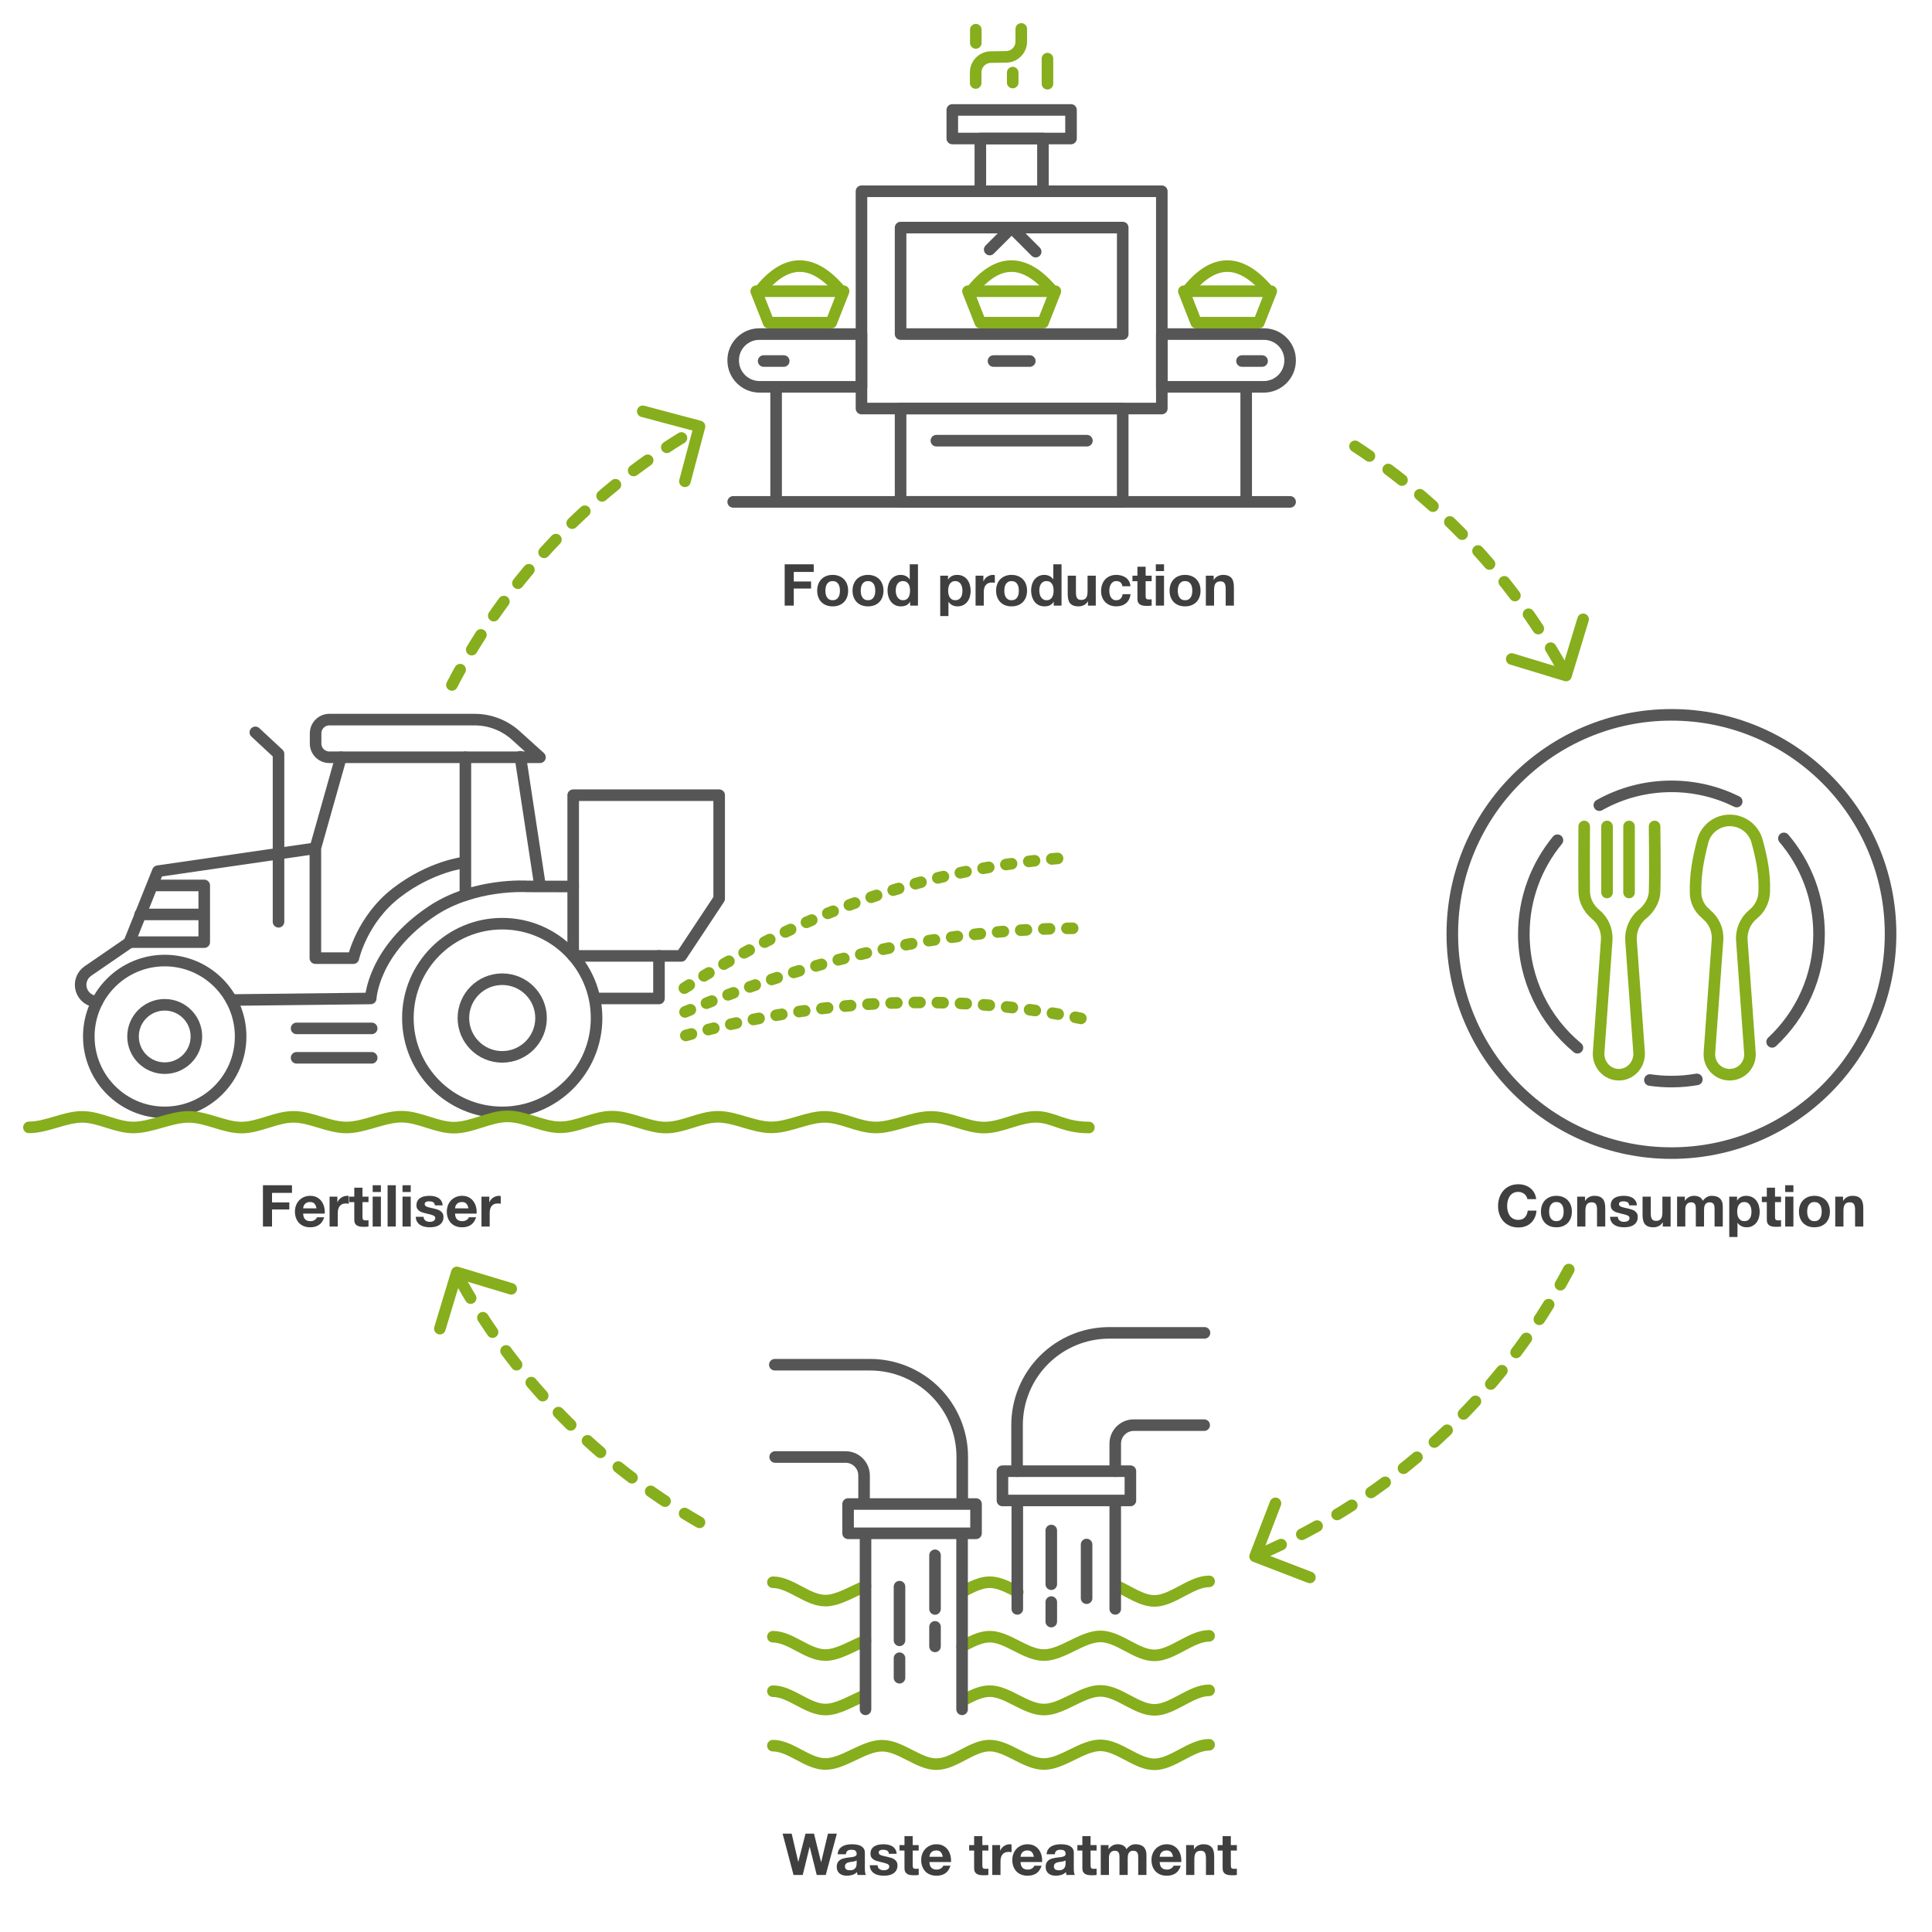 <?xml version="1.0" encoding="UTF-8" standalone="no"?>
<svg xmlns="http://www.w3.org/2000/svg" xmlns:xlink="http://www.w3.org/1999/xlink" xmlns:serif="http://www.serif.com/" width="100%" height="100%" viewBox="0 0 668 668" version="1.1" xml:space="preserve" style="fill-rule:evenodd;clip-rule:evenodd;stroke-linecap:round;stroke-linejoin:round;stroke-miterlimit:5;">
    <rect id="food-production" x="0" y="0" width="668" height="668" style="fill:none;"></rect>
    <g>
        <g>
            <path d="M468.512,154.312C498.99,174.168 524.203,201.44 541.582,233.561" style="fill:none;stroke:rgb(135,174,28);stroke-width:4px;stroke-dasharray:6,8,0,0;"></path>
            <path d="M542.419,438.946C519.027,483.033 480.942,518.152 434.71,537.758" style="fill:none;stroke:rgb(135,174,28);stroke-width:4px;stroke-dasharray:6,8,0,0;"></path>
            <path d="M241.863,526.358C206.343,506.052 177.073,476.038 157.681,439.943" style="fill:none;stroke:rgb(135,174,28);stroke-width:4px;stroke-dasharray:6,8,0,0;"></path>
            <path d="M156.255,236.824C175.624,199.525 205.461,168.52 241.863,147.71" style="fill:none;stroke:rgb(135,174,28);stroke-width:4px;stroke-dasharray:6,8,0,0;"></path>
            <g id="sewage">
                <path d="M267.23,603.573C273.409,603.582 279.1,609.91 285.396,609.913C291.693,609.916 298.614,603.581 305.007,603.59C311.4,603.599 317.561,609.973 323.755,609.967C329.949,609.961 335.969,603.562 342.172,603.554C348.374,603.546 354.583,609.932 360.97,609.917C367.358,609.902 374.127,603.445 380.498,603.463C386.868,603.481 392.932,610.055 399.191,610.022C405.45,609.99 411.79,603.305 418.054,603.268" style="fill:none;stroke:rgb(135,174,28);stroke-width:4px;"></path>
                <path d="M267.23,584.74C273.409,584.75 279.1,591.078 285.396,591.081C289.794,591.083 294.498,587.992 299.113,586.131" style="fill:none;stroke:rgb(135,174,28);stroke-width:4px;"></path>
                <path d="M332.764,588.032C335.884,586.397 339.004,584.726 342.172,584.721C348.374,584.713 354.583,591.099 360.97,591.084C367.358,591.069 374.127,584.613 380.498,584.63C386.868,584.648 392.932,591.222 399.191,591.19C405.45,591.157 411.79,584.473 418.054,584.436" style="fill:none;stroke:rgb(135,174,28);stroke-width:4px;"></path>
                <path d="M267.23,565.908C273.409,565.917 279.1,572.245 285.396,572.248C289.84,572.25 294.596,569.094 299.257,567.241" style="fill:none;stroke:rgb(135,174,28);stroke-width:4px;"></path>
                <path d="M332.647,569.261C335.806,567.606 338.964,565.893 342.172,565.889C348.374,565.88 354.583,572.267 360.97,572.252C367.358,572.237 374.127,565.78 380.498,565.798C386.868,565.815 392.932,572.39 399.191,572.357C405.45,572.325 411.79,565.64 418.054,565.603" style="fill:none;stroke:rgb(135,174,28);stroke-width:4px;"></path>
                <path d="M267.23,547.075C273.409,547.085 279.1,553.413 285.396,553.415C289.84,553.417 294.596,550.262 299.257,548.408" style="fill:none;stroke:rgb(135,174,28);stroke-width:4px;"></path>
                <path d="M332.862,550.316C335.949,548.697 339.037,547.061 342.172,547.056C345.406,547.052 348.642,548.787 351.905,550.446" style="fill:none;stroke:rgb(135,174,28);stroke-width:4px;"></path>
                <path d="M386.066,548.354C390.461,550.286 394.777,553.548 399.191,553.525C405.45,553.492 411.79,546.808 418.054,546.771" style="fill:none;stroke:rgb(135,174,28);stroke-width:4px;"></path>
                <rect x="293.232" y="520.025" width="44.236" height="10.123" style="fill:none;stroke:rgb(87,86,86);stroke-width:4px;"></rect>
                <path d="M299.257,530.466L299.257,591.015" style="fill:none;stroke:rgb(87,86,86);stroke-width:4px;"></path>
                <path d="M351.737,519.688L351.737,556.279" style="fill:none;stroke:rgb(87,86,86);stroke-width:4px;"></path>
                <path d="M385.602,519.688L385.602,556.279" style="fill:none;stroke:rgb(87,86,86);stroke-width:4px;"></path>
                <path d="M416.35,492.753L391.988,492.753C390.295,492.753 388.67,493.425 387.473,494.623C386.275,495.821 385.602,497.445 385.602,499.139L385.602,508.673" style="fill:none;stroke:rgb(87,86,86);stroke-width:4px;"></path>
                <path d="M268.011,503.767L292.372,503.767C294.066,503.767 295.691,504.439 296.888,505.637C298.086,506.835 298.759,508.459 298.759,510.153C298.759,514.582 298.759,519.687 298.759,519.687" style="fill:none;stroke:rgb(87,86,86);stroke-width:4px;"></path>
                <path d="M416.458,460.846L383.525,460.846C375.073,460.846 366.967,464.203 360.991,470.179C355.014,476.156 351.657,484.261 351.657,492.713C351.657,501.502 351.657,508.673 351.657,508.673" style="fill:none;stroke:rgb(87,86,86);stroke-width:4px;"></path>
                <path d="M267.903,471.86L300.836,471.86C309.288,471.86 317.394,475.217 323.37,481.193C329.346,487.17 332.704,495.275 332.704,503.727L332.704,519.687" style="fill:none;stroke:rgb(87,86,86);stroke-width:4px;"></path>
                <path d="M332.644,530.466L332.644,591.015" style="fill:none;stroke:rgb(87,86,86);stroke-width:4px;"></path>
                <rect x="346.604" y="508.673" width="44.236" height="10.123" style="fill:none;stroke:rgb(87,86,86);stroke-width:4px;"></rect>
                <path d="M323.288,537.756L323.288,556.315" style="fill:none;stroke:rgb(87,86,86);stroke-width:4px;"></path>
                <path d="M311.008,548.595L311.008,567.154" style="fill:none;stroke:rgb(87,86,86);stroke-width:4px;"></path>
                <path d="M363.487,529.184L363.487,547.743" style="fill:none;stroke:rgb(87,86,86);stroke-width:4px;"></path>
                <path d="M375.696,534.025L375.696,552.584" style="fill:none;stroke:rgb(87,86,86);stroke-width:4px;"></path>
                <path d="M323.288,562.495L323.288,569.249" style="fill:none;stroke:rgb(87,86,86);stroke-width:4px;"></path>
                <path d="M311.008,573.334L311.008,580.088" style="fill:none;stroke:rgb(87,86,86);stroke-width:4px;"></path>
                <path d="M363.487,553.923L363.487,560.678" style="fill:none;stroke:rgb(87,86,86);stroke-width:4px;"></path>
            </g>
            <g>
                <g>
                    <circle cx="173.647" cy="351.992" r="13.424" style="fill:none;stroke:rgb(87,86,86);stroke-width:4px;"></circle>
                    <circle cx="173.647" cy="351.992" r="32.621" style="fill:none;stroke:rgb(87,86,86);stroke-width:4px;"></circle>
                    <circle cx="56.951" cy="358.365" r="26.248" style="fill:none;stroke:rgb(87,86,86);stroke-width:4px;"></circle>
                    <circle cx="56.951" cy="358.365" r="10.953" style="fill:none;stroke:rgb(87,86,86);stroke-width:4px;"></circle>
                    <path d="M128.514,355.572L102.546,355.572" style="fill:none;stroke:rgb(87,86,86);stroke-width:4px;"></path>
                    <path d="M128.514,365.744L102.546,365.744" style="fill:none;stroke:rgb(87,86,86);stroke-width:4px;"></path>
                    <path d="M108.485,293.382L54.578,301.22L44.661,325.937C44.661,325.937 37.598,330.791 30.382,335.749C28.299,337.18 27.388,339.799 28.133,342.214C28.878,344.629 31.105,346.28 33.633,346.289C33.634,346.289 33.634,346.289 33.634,346.289" style="fill:none;stroke:rgb(87,86,86);stroke-width:4px;"></path>
                    <path d="M80.026,345.764L128.178,345.22C128.178,345.22 128.939,328.523 149.483,314.92C164.097,305.244 182.29,306.478 182.29,306.478L198.183,306.512" style="fill:none;stroke:rgb(87,86,86);stroke-width:4px;"></path>
                    <path d="M117.894,261.83L109.042,293.185L109.042,331.282L122.17,331.282C122.17,331.282 125.079,317.944 137.079,308.685C149.079,299.425 160.64,298.206 160.64,298.206" style="fill:none;stroke:rgb(87,86,86);stroke-width:4px;"></path>
                    <path d="M160.909,261.83L160.909,309.475" style="fill:none;stroke:rgb(87,86,86);stroke-width:4px;"></path>
                    <path d="M179.916,261.655L186.648,305.837" style="fill:none;stroke:rgb(87,86,86);stroke-width:4px;"></path>
                    <path d="M186.697,261.83L113.875,261.83C111.249,261.83 109.12,259.701 109.12,257.075C109.12,255.93 109.12,254.707 109.12,253.563C109.12,252.301 109.621,251.092 110.513,250.2C111.405,249.308 112.614,248.807 113.875,248.807C124.588,248.807 150.716,248.807 164.086,248.807C169.348,248.807 174.424,250.758 178.331,254.283C182.279,257.844 186.697,261.83 186.697,261.83Z" style="fill:none;stroke:rgb(87,86,86);stroke-width:4px;"></path>
                    <path d="M96.301,318.713L96.301,260.668L88.288,253.215" style="fill:none;stroke:rgb(87,86,86);stroke-width:4px;"></path>
                    <path d="M53.25,306.144L70.615,306.144L70.615,325.754L44.734,325.754" style="fill:none;stroke:rgb(87,86,86);stroke-width:4px;"></path>
                    <path d="M69.847,316.17L48.465,316.17" style="fill:none;stroke:rgb(87,86,86);stroke-width:4px;"></path>
                    <path d="M198.183,274.94L248.656,274.94L248.656,310.742L235.562,330.504L198.183,330.504L198.183,274.94Z" style="fill:none;stroke:rgb(87,86,86);stroke-width:4px;"></path>
                    <path d="M227.846,330.504L227.846,345.226L205.755,345.226" style="fill:none;stroke:rgb(87,86,86);stroke-width:4px;"></path>
                </g>
                <path d="M236.618,341.647C275.51,316.672 318.956,300.214 369.226,296.518" style="fill:none;stroke:rgb(135,174,28);stroke-width:4px;stroke-dasharray:2,6,0,0;"></path>
                <path d="M236.855,349.884C280.915,331.396 326.45,320.935 373.91,320.946" style="fill:none;stroke:rgb(135,174,28);stroke-width:4px;stroke-dasharray:2,6,0,0;"></path>
                <path d="M237.132,358.012C284.447,345.063 331.135,342.86 377.113,352.83" style="fill:none;stroke:rgb(135,174,28);stroke-width:4px;stroke-dasharray:2,6,0,0;"></path>
                <path d="M10,389.796C16.157,389.801 22.405,386.159 28.426,386.164C34.448,386.17 39.994,389.828 46.13,389.829C52.266,389.831 59.011,386.169 65.241,386.174C71.471,386.179 77.475,389.864 83.512,389.861C89.548,389.857 95.414,386.158 101.459,386.153C107.503,386.149 113.554,389.84 119.779,389.832C126.003,389.823 132.6,386.091 138.808,386.101C145.016,386.111 150.925,389.911 157.025,389.893C163.125,389.874 169.303,386.01 175.408,385.988C181.513,385.967 187.614,389.748 193.656,389.764C199.698,389.779 205.564,386.065 211.659,386.081C217.755,386.097 224.139,389.85 230.228,389.859C236.317,389.868 242.112,386.146 248.193,386.135C254.273,386.125 260.552,389.791 266.709,389.796C272.867,389.801 279.114,386.159 285.136,386.164C291.158,386.17 296.703,389.828 302.839,389.829C308.975,389.831 315.72,386.169 321.95,386.174C328.181,386.179 334.185,389.864 340.221,389.861C346.257,389.857 352.124,386.158 358.168,386.153C364.213,386.149 367.541,389.839 376.488,389.832" style="fill:none;stroke:rgb(135,174,28);stroke-width:4px;"></path>
            </g>
            <g id="food-manufacture" serif:id="food manufacture">
                <rect x="297.863" y="66.128" width="103.842" height="75.123" style="fill:none;stroke:rgb(87,86,86);stroke-width:4px;"></rect>
                <rect x="311.381" y="78.688" width="76.806" height="36.822" style="fill:none;stroke:rgb(87,86,86);stroke-width:4px;"></rect>
                <rect x="311.381" y="141.25" width="76.806" height="32.278" style="fill:none;stroke:rgb(87,86,86);stroke-width:4px;"></rect>
                <path d="M446.064,124.542C446.064,119.557 442.017,115.51 437.033,115.51L401.705,115.51L401.705,133.75L436.944,133.75C441.978,133.75 446.064,129.664 446.064,124.63L446.064,124.542Z" style="fill:none;stroke:rgb(87,86,86);stroke-width:4px;"></path>
                <path d="M253.503,124.542C253.503,119.557 257.55,115.51 262.535,115.51L297.863,115.51L297.863,133.75L262.623,133.75C257.59,133.75 253.503,129.664 253.503,124.63L253.503,124.542Z" style="fill:none;stroke:rgb(87,86,86);stroke-width:4px;"></path>
                <path d="M253.503,173.528L446.064,173.528" style="fill:none;stroke:rgb(87,86,86);stroke-width:4px;"></path>
                <path d="M323.761,152.369L375.807,152.369" style="fill:none;stroke:rgb(87,86,86);stroke-width:4px;"></path>
                <path d="M343.508,124.829L356.059,124.829" style="fill:none;stroke:rgb(87,86,86);stroke-width:4px;"></path>
                <path d="M264.033,124.829L270.983,124.829" style="fill:none;stroke:rgb(87,86,86);stroke-width:4px;"></path>
                <path d="M429.425,124.829L436.374,124.829" style="fill:none;stroke:rgb(87,86,86);stroke-width:4px;"></path>
                <rect x="338.96" y="47.888" width="21.647" height="18.24" style="fill:none;stroke:rgb(87,86,86);stroke-width:4px;"></rect>
                <g>
                    <path d="M364.89,100.692L334.678,100.692L338.96,111.564L360.607,111.564L364.89,100.692Z" style="fill:none;stroke:rgb(135,174,28);stroke-width:4px;"></path>
                    <path d="M335.724,100.795C344.7,89.375 354.12,88.782 364.058,100.795" style="fill:none;stroke:rgb(135,174,28);stroke-width:4px;"></path>
                </g>
                <g>
                    <path d="M439.531,100.692L409.319,100.692L413.602,111.564L435.249,111.564L439.531,100.692Z" style="fill:none;stroke:rgb(135,174,28);stroke-width:4px;"></path>
                    <path d="M410.366,100.795C419.341,89.375 428.762,88.782 438.699,100.795" style="fill:none;stroke:rgb(135,174,28);stroke-width:4px;"></path>
                </g>
                <g>
                    <path d="M291.678,100.692L261.465,100.692L265.748,111.564L287.395,111.564L291.678,100.692Z" style="fill:none;stroke:rgb(135,174,28);stroke-width:4px;"></path>
                    <path d="M262.512,100.795C271.488,89.375 280.908,88.782 290.845,100.795" style="fill:none;stroke:rgb(135,174,28);stroke-width:4px;"></path>
                </g>
                <rect x="329.262" y="38.014" width="41.044" height="9.874" style="fill:none;stroke:rgb(87,86,86);stroke-width:4px;"></rect>
                <path d="M430.879,134.025L430.879,173.138" style="fill:none;stroke:rgb(87,86,86);stroke-width:4px;"></path>
                <path d="M268.345,134.025L268.345,173.138" style="fill:none;stroke:rgb(87,86,86);stroke-width:4px;"></path>
                <path d="M342.194,86.283L349.776,78.701L358.088,87.014" style="fill:none;stroke:rgb(87,86,86);stroke-width:4px;"></path>
                <path d="M337.391,10.265L337.391,14.846" style="fill:none;stroke:rgb(135,174,28);stroke-width:4px;"></path>
                <path d="M362.168,20.276L362.168,28.946" style="fill:none;stroke:rgb(135,174,28);stroke-width:4px;"></path>
                <path d="M350.148,25.109L350.148,28.537" style="fill:none;stroke:rgb(135,174,28);stroke-width:4px;"></path>
                <path d="M337.346,28.695L337.346,25.038C337.346,22.149 339.662,19.793 342.551,19.745C344.272,19.716 346.187,19.683 347.908,19.654C350.796,19.606 353.113,17.25 353.113,14.361C353.113,12.118 353.113,10 353.113,10" style="fill:none;stroke:rgb(135,174,28);stroke-width:4px;"></path>
            </g>
            <g id="food-consumption" serif:id="food consumption">
                <circle cx="577.91" cy="322.925" r="75.763" style="fill:none;stroke:rgb(87,86,86);stroke-width:4px;"></circle>
                <path d="M545.401,362.258C534.087,352.893 526.873,338.745 526.873,322.925C526.873,310.622 531.236,299.33 538.497,290.513" style="fill:none;stroke:rgb(87,86,86);stroke-width:4px;"></path>
                <path d="M552.979,278.39C560.353,274.25 568.858,271.888 577.91,271.888C586.009,271.888 593.669,273.778 600.474,277.142" style="fill:none;stroke:rgb(87,86,86);stroke-width:4px;"></path>
                <path d="M616.788,289.874C624.369,298.781 628.947,310.323 628.947,322.925C628.947,337.642 622.704,350.912 612.725,360.23" style="fill:none;stroke:rgb(87,86,86);stroke-width:4px;"></path>
                <path d="M586.698,373.206C583.843,373.703 580.906,373.962 577.91,373.962C575.38,373.962 572.892,373.777 570.46,373.421" style="fill:none;stroke:rgb(87,86,86);stroke-width:4px;"></path>
                <path d="M589.984,316.145C592.65,318.307 594.092,321.635 593.846,325.058C593.174,334.403 591.803,353.471 591.042,364.068C590.902,366.012 591.577,367.927 592.905,369.354C594.233,370.78 596.095,371.591 598.044,371.591C598.045,371.591 598.045,371.591 598.046,371.591C599.996,371.591 601.857,370.78 603.185,369.354C604.513,367.927 605.188,366.012 605.048,364.068C604.29,353.514 602.927,334.556 602.253,325.171C602.002,321.677 603.472,318.28 606.192,316.072C606.192,316.072 606.192,316.072 606.192,316.072C608.489,314.208 609.873,311.446 609.992,308.491C610.232,302.211 609.16,296.844 607.53,290.895C606.38,286.626 602.509,283.658 598.087,283.658C598.086,283.657 598.086,283.657 598.085,283.657C593.651,283.657 589.783,286.67 588.699,290.97C587.153,297.002 586.088,302.439 586.262,308.837C586.332,311.561 587.591,314.118 589.707,315.834C589.771,315.972 589.877,316.059 589.984,316.145Z" style="fill:none;stroke:rgb(135,174,28);stroke-width:4px;"></path>
                <g>
                    <path d="M547.75,285.756C547.75,285.756 547.649,302.301 547.75,308.315C547.793,311.369 549.358,314.241 551.688,316.131C551.674,316.149 551.674,316.149 551.675,316.149C554.331,318.304 555.774,321.678 555.524,325.152C554.855,334.463 553.506,353.237 552.744,363.841C552.6,365.842 553.271,367.815 554.597,369.285C555.922,370.755 557.782,371.591 559.73,371.591C559.731,371.591 559.731,371.591 559.731,371.591C561.679,371.591 563.539,370.755 564.865,369.285C566.19,367.815 566.861,365.842 566.718,363.841C565.959,353.28 564.617,334.615 563.945,325.265C563.69,321.72 565.162,318.277 567.872,316.076C567.872,316.076 567.872,316.076 567.872,316.076C570.178,314.205 571.97,311.385 572.083,308.362C572.302,302.132 572.083,285.756 572.083,285.756" style="fill:none;stroke:rgb(135,174,28);stroke-width:4px;"></path>
                    <path d="M555.642,285.761L555.642,308.58" style="fill:none;stroke:rgb(135,174,28);stroke-width:4px;"></path>
                    <path d="M563.256,285.761L563.256,308.58" style="fill:none;stroke:rgb(135,174,28);stroke-width:4px;"></path>
                </g>
            </g>
            <path d="M547.369,214.134L541.468,233.561L522.683,227.855" style="fill:none;stroke:rgb(135,174,28);stroke-width:4px;"></path>
            <path d="M452.904,545.406L433.954,538.118L441.001,519.794" style="fill:none;stroke:rgb(135,174,28);stroke-width:4px;"></path>
            <path d="M152.084,459.379L157.954,439.943L176.748,445.619" style="fill:none;stroke:rgb(135,174,28);stroke-width:4px;"></path>
            <path d="M222.243,142.214L241.863,147.438L236.811,166.409" style="fill:none;stroke:rgb(135,174,28);stroke-width:4px;"></path>
        </g>
        <path d="M271.309,195.113L271.309,209.393L274.449,209.393L274.449,203.493L280.429,203.493L280.429,201.053L274.449,201.053L274.449,197.753L281.349,197.753L281.349,195.113L271.309,195.113Z" style="fill:rgb(64,63,63);fill-rule:nonzero;"></path>
        <path d="M285.389,204.233C285.389,203.82 285.429,203.413 285.509,203.013C285.589,202.613 285.726,202.26 285.919,201.953C286.113,201.646 286.369,201.396 286.689,201.203C287.009,201.01 287.409,200.913 287.889,200.913C288.369,200.913 288.773,201.01 289.099,201.203C289.426,201.396 289.686,201.646 289.879,201.953C290.073,202.26 290.209,202.613 290.289,203.013C290.369,203.413 290.409,203.82 290.409,204.233C290.409,204.646 290.369,205.05 290.289,205.443C290.209,205.836 290.073,206.19 289.879,206.503C289.686,206.816 289.426,207.066 289.099,207.253C288.773,207.44 288.369,207.533 287.889,207.533C287.409,207.533 287.009,207.44 286.689,207.253C286.369,207.066 286.113,206.816 285.919,206.503C285.726,206.19 285.589,205.836 285.509,205.443C285.429,205.05 285.389,204.646 285.389,204.233ZM282.549,204.233C282.549,205.06 282.676,205.806 282.929,206.473C283.183,207.14 283.543,207.71 284.009,208.183C284.476,208.656 285.036,209.02 285.689,209.273C286.343,209.526 287.076,209.653 287.889,209.653C288.703,209.653 289.439,209.526 290.099,209.273C290.759,209.02 291.323,208.656 291.789,208.183C292.256,207.71 292.616,207.14 292.869,206.473C293.123,205.806 293.249,205.06 293.249,204.233C293.249,203.406 293.123,202.656 292.869,201.983C292.616,201.31 292.256,200.736 291.789,200.263C291.323,199.79 290.759,199.423 290.099,199.163C289.439,198.903 288.703,198.773 287.889,198.773C287.076,198.773 286.343,198.903 285.689,199.163C285.036,199.423 284.476,199.79 284.009,200.263C283.543,200.736 283.183,201.31 282.929,201.983C282.676,202.656 282.549,203.406 282.549,204.233Z" style="fill:rgb(64,63,63);fill-rule:nonzero;"></path>
        <path d="M297.609,204.233C297.609,203.82 297.649,203.413 297.729,203.013C297.809,202.613 297.946,202.26 298.139,201.953C298.333,201.646 298.589,201.396 298.909,201.203C299.229,201.01 299.629,200.913 300.109,200.913C300.589,200.913 300.993,201.01 301.319,201.203C301.646,201.396 301.906,201.646 302.099,201.953C302.293,202.26 302.429,202.613 302.509,203.013C302.589,203.413 302.629,203.82 302.629,204.233C302.629,204.646 302.589,205.05 302.509,205.443C302.429,205.836 302.293,206.19 302.099,206.503C301.906,206.816 301.646,207.066 301.319,207.253C300.993,207.44 300.589,207.533 300.109,207.533C299.629,207.533 299.229,207.44 298.909,207.253C298.589,207.066 298.333,206.816 298.139,206.503C297.946,206.19 297.809,205.836 297.729,205.443C297.649,205.05 297.609,204.646 297.609,204.233ZM294.769,204.233C294.769,205.06 294.896,205.806 295.149,206.473C295.403,207.14 295.763,207.71 296.229,208.183C296.696,208.656 297.256,209.02 297.909,209.273C298.563,209.526 299.296,209.653 300.109,209.653C300.923,209.653 301.659,209.526 302.319,209.273C302.979,209.02 303.543,208.656 304.009,208.183C304.476,207.71 304.836,207.14 305.089,206.473C305.343,205.806 305.469,205.06 305.469,204.233C305.469,203.406 305.343,202.656 305.089,201.983C304.836,201.31 304.476,200.736 304.009,200.263C303.543,199.79 302.979,199.423 302.319,199.163C301.659,198.903 300.923,198.773 300.109,198.773C299.296,198.773 298.563,198.903 297.909,199.163C297.256,199.423 296.696,199.79 296.229,200.263C295.763,200.736 295.403,201.31 295.149,201.983C294.896,202.656 294.769,203.406 294.769,204.233Z" style="fill:rgb(64,63,63);fill-rule:nonzero;"></path>
        <path d="M314.649,204.193C314.649,204.62 314.609,205.033 314.529,205.433C314.449,205.833 314.316,206.19 314.129,206.503C313.943,206.816 313.693,207.066 313.379,207.253C313.066,207.44 312.676,207.533 312.209,207.533C311.769,207.533 311.393,207.436 311.079,207.243C310.766,207.05 310.506,206.796 310.299,206.483C310.093,206.17 309.943,205.813 309.849,205.413C309.756,205.013 309.709,204.613 309.709,204.213C309.709,203.786 309.753,203.376 309.839,202.983C309.926,202.59 310.066,202.24 310.259,201.933C310.453,201.626 310.709,201.38 311.029,201.193C311.349,201.006 311.743,200.913 312.209,200.913C312.676,200.913 313.063,201.006 313.369,201.193C313.676,201.38 313.926,201.623 314.119,201.923C314.313,202.223 314.449,202.57 314.529,202.963C314.609,203.356 314.649,203.766 314.649,204.193ZM314.689,208.073L314.689,209.393L317.389,209.393L317.389,195.113L314.549,195.113L314.549,200.313L314.509,200.313C314.189,199.806 313.753,199.423 313.199,199.163C312.646,198.903 312.063,198.773 311.449,198.773C310.689,198.773 310.023,198.923 309.449,199.223C308.876,199.523 308.399,199.92 308.019,200.413C307.639,200.906 307.353,201.476 307.159,202.123C306.966,202.77 306.869,203.44 306.869,204.133C306.869,204.853 306.966,205.546 307.159,206.213C307.353,206.88 307.639,207.47 308.019,207.983C308.399,208.496 308.883,208.903 309.469,209.203C310.056,209.503 310.736,209.653 311.509,209.653C312.189,209.653 312.799,209.53 313.339,209.283C313.879,209.036 314.316,208.633 314.649,208.073L314.689,208.073Z" style="fill:rgb(64,63,63);fill-rule:nonzero;"></path>
        <path d="M330.309,207.533C329.856,207.533 329.469,207.44 329.149,207.253C328.829,207.066 328.573,206.823 328.379,206.523C328.186,206.223 328.046,205.873 327.959,205.473C327.873,205.073 327.829,204.666 327.829,204.253C327.829,203.826 327.869,203.413 327.949,203.013C328.029,202.613 328.166,202.26 328.359,201.953C328.553,201.646 328.806,201.396 329.119,201.203C329.433,201.01 329.823,200.913 330.289,200.913C330.743,200.913 331.126,201.01 331.439,201.203C331.753,201.396 332.009,201.65 332.209,201.963C332.409,202.276 332.553,202.633 332.639,203.033C332.726,203.433 332.769,203.84 332.769,204.253C332.769,204.666 332.729,205.073 332.649,205.473C332.569,205.873 332.433,206.223 332.239,206.523C332.046,206.823 331.793,207.066 331.479,207.253C331.166,207.44 330.776,207.533 330.309,207.533ZM325.089,199.053L325.089,213.013L327.929,213.013L327.929,208.113L327.969,208.113C328.316,208.62 328.759,209.003 329.299,209.263C329.839,209.523 330.429,209.653 331.069,209.653C331.829,209.653 332.493,209.506 333.059,209.213C333.626,208.92 334.099,208.526 334.479,208.033C334.859,207.54 335.143,206.973 335.329,206.333C335.516,205.693 335.609,205.026 335.609,204.333C335.609,203.6 335.516,202.896 335.329,202.223C335.143,201.55 334.856,200.96 334.469,200.453C334.083,199.946 333.596,199.54 333.009,199.233C332.423,198.926 331.723,198.773 330.909,198.773C330.269,198.773 329.683,198.9 329.149,199.153C328.616,199.406 328.176,199.813 327.829,200.373L327.789,200.373L327.789,199.053L325.089,199.053Z" style="fill:rgb(64,63,63);fill-rule:nonzero;"></path>
        <path d="M337.309,199.053L337.309,209.393L340.149,209.393L340.149,204.733C340.149,204.266 340.196,203.833 340.289,203.433C340.383,203.033 340.539,202.683 340.759,202.383C340.979,202.083 341.269,201.846 341.629,201.673C341.989,201.5 342.429,201.413 342.949,201.413C343.123,201.413 343.303,201.423 343.489,201.443C343.676,201.463 343.836,201.486 343.969,201.513L343.969,198.873C343.743,198.806 343.536,198.773 343.349,198.773C342.989,198.773 342.643,198.826 342.309,198.933C341.976,199.04 341.663,199.19 341.369,199.383C341.076,199.576 340.816,199.81 340.589,200.083C340.363,200.356 340.183,200.653 340.049,200.973L340.009,200.973L340.009,199.053L337.309,199.053Z" style="fill:rgb(64,63,63);fill-rule:nonzero;"></path>
        <path d="M347.249,204.233C347.249,203.82 347.289,203.413 347.369,203.013C347.449,202.613 347.586,202.26 347.779,201.953C347.973,201.646 348.229,201.396 348.549,201.203C348.869,201.01 349.269,200.913 349.749,200.913C350.229,200.913 350.633,201.01 350.959,201.203C351.286,201.396 351.546,201.646 351.739,201.953C351.933,202.26 352.069,202.613 352.149,203.013C352.229,203.413 352.269,203.82 352.269,204.233C352.269,204.646 352.229,205.05 352.149,205.443C352.069,205.836 351.933,206.19 351.739,206.503C351.546,206.816 351.286,207.066 350.959,207.253C350.633,207.44 350.229,207.533 349.749,207.533C349.269,207.533 348.869,207.44 348.549,207.253C348.229,207.066 347.973,206.816 347.779,206.503C347.586,206.19 347.449,205.836 347.369,205.443C347.289,205.05 347.249,204.646 347.249,204.233ZM344.409,204.233C344.409,205.06 344.536,205.806 344.789,206.473C345.043,207.14 345.403,207.71 345.869,208.183C346.336,208.656 346.896,209.02 347.549,209.273C348.203,209.526 348.936,209.653 349.749,209.653C350.563,209.653 351.299,209.526 351.959,209.273C352.619,209.02 353.183,208.656 353.649,208.183C354.116,207.71 354.476,207.14 354.729,206.473C354.983,205.806 355.109,205.06 355.109,204.233C355.109,203.406 354.983,202.656 354.729,201.983C354.476,201.31 354.116,200.736 353.649,200.263C353.183,199.79 352.619,199.423 351.959,199.163C351.299,198.903 350.563,198.773 349.749,198.773C348.936,198.773 348.203,198.903 347.549,199.163C346.896,199.423 346.336,199.79 345.869,200.263C345.403,200.736 345.043,201.31 344.789,201.983C344.536,202.656 344.409,203.406 344.409,204.233Z" style="fill:rgb(64,63,63);fill-rule:nonzero;"></path>
        <path d="M364.289,204.193C364.289,204.62 364.249,205.033 364.169,205.433C364.089,205.833 363.956,206.19 363.769,206.503C363.583,206.816 363.333,207.066 363.019,207.253C362.706,207.44 362.316,207.533 361.849,207.533C361.409,207.533 361.033,207.436 360.719,207.243C360.406,207.05 360.146,206.796 359.939,206.483C359.733,206.17 359.583,205.813 359.489,205.413C359.396,205.013 359.349,204.613 359.349,204.213C359.349,203.786 359.393,203.376 359.479,202.983C359.566,202.59 359.706,202.24 359.899,201.933C360.093,201.626 360.349,201.38 360.669,201.193C360.989,201.006 361.383,200.913 361.849,200.913C362.316,200.913 362.703,201.006 363.009,201.193C363.316,201.38 363.566,201.623 363.759,201.923C363.953,202.223 364.089,202.57 364.169,202.963C364.249,203.356 364.289,203.766 364.289,204.193ZM364.329,208.073L364.329,209.393L367.029,209.393L367.029,195.113L364.189,195.113L364.189,200.313L364.149,200.313C363.829,199.806 363.393,199.423 362.839,199.163C362.286,198.903 361.703,198.773 361.089,198.773C360.329,198.773 359.663,198.923 359.089,199.223C358.516,199.523 358.039,199.92 357.659,200.413C357.279,200.906 356.993,201.476 356.799,202.123C356.606,202.77 356.509,203.44 356.509,204.133C356.509,204.853 356.606,205.546 356.799,206.213C356.993,206.88 357.279,207.47 357.659,207.983C358.039,208.496 358.523,208.903 359.109,209.203C359.696,209.503 360.376,209.653 361.149,209.653C361.829,209.653 362.439,209.53 362.979,209.283C363.519,209.036 363.956,208.633 364.289,208.073L364.329,208.073Z" style="fill:rgb(64,63,63);fill-rule:nonzero;"></path>
        <path d="M378.869,209.393L378.869,199.053L376.029,199.053L376.029,204.473C376.029,205.526 375.856,206.283 375.509,206.743C375.163,207.203 374.603,207.433 373.829,207.433C373.149,207.433 372.676,207.223 372.409,206.803C372.143,206.383 372.009,205.746 372.009,204.893L372.009,199.053L369.169,199.053L369.169,205.413C369.169,206.053 369.226,206.636 369.339,207.163C369.453,207.69 369.649,208.136 369.929,208.503C370.209,208.87 370.593,209.153 371.079,209.353C371.566,209.553 372.189,209.653 372.949,209.653C373.549,209.653 374.136,209.52 374.709,209.253C375.283,208.986 375.749,208.553 376.109,207.953L376.169,207.953L376.169,209.393L378.869,209.393Z" style="fill:rgb(64,63,63);fill-rule:nonzero;"></path>
        <path d="M388.069,202.693L390.849,202.693C390.809,202.026 390.649,201.45 390.369,200.963C390.089,200.476 389.726,200.07 389.279,199.743C388.833,199.416 388.326,199.173 387.759,199.013C387.193,198.853 386.603,198.773 385.989,198.773C385.149,198.773 384.403,198.913 383.749,199.193C383.096,199.473 382.543,199.863 382.089,200.363C381.636,200.863 381.293,201.456 381.059,202.143C380.826,202.83 380.709,203.573 380.709,204.373C380.709,205.146 380.836,205.856 381.089,206.503C381.343,207.15 381.696,207.706 382.149,208.173C382.603,208.64 383.153,209.003 383.799,209.263C384.446,209.523 385.156,209.653 385.929,209.653C387.303,209.653 388.429,209.293 389.309,208.573C390.189,207.853 390.723,206.806 390.909,205.433L388.169,205.433C388.076,206.073 387.846,206.583 387.479,206.963C387.113,207.343 386.589,207.533 385.909,207.533C385.469,207.533 385.096,207.433 384.789,207.233C384.483,207.033 384.239,206.776 384.059,206.463C383.879,206.15 383.749,205.8 383.669,205.413C383.589,205.026 383.549,204.646 383.549,204.273C383.549,203.886 383.589,203.496 383.669,203.103C383.749,202.71 383.886,202.35 384.079,202.023C384.273,201.696 384.523,201.43 384.829,201.223C385.136,201.016 385.516,200.913 385.969,200.913C387.183,200.913 387.883,201.506 388.069,202.693Z" style="fill:rgb(64,63,63);fill-rule:nonzero;"></path>
        <path d="M396.109,199.053L396.109,195.953L393.269,195.953L393.269,199.053L391.549,199.053L391.549,200.953L393.269,200.953L393.269,207.053C393.269,207.573 393.356,207.993 393.529,208.313C393.703,208.633 393.939,208.88 394.239,209.053C394.539,209.226 394.886,209.343 395.279,209.403C395.673,209.463 396.089,209.493 396.529,209.493C396.809,209.493 397.096,209.486 397.389,209.473C397.683,209.46 397.949,209.433 398.189,209.393L398.189,207.193C398.056,207.22 397.916,207.24 397.769,207.253C397.623,207.266 397.469,207.273 397.309,207.273C396.829,207.273 396.509,207.193 396.349,207.033C396.189,206.873 396.109,206.553 396.109,206.073L396.109,200.953L398.189,200.953L398.189,199.053L396.109,199.053Z" style="fill:rgb(64,63,63);fill-rule:nonzero;"></path>
        <path d="M402.469,197.453L402.469,195.113L399.629,195.113L399.629,197.453L402.469,197.453ZM399.629,199.053L399.629,209.393L402.469,209.393L402.469,199.053L399.629,199.053Z" style="fill:rgb(64,63,63);fill-rule:nonzero;"></path>
        <path d="M407.229,204.233C407.229,203.82 407.269,203.413 407.349,203.013C407.429,202.613 407.566,202.26 407.759,201.953C407.953,201.646 408.209,201.396 408.529,201.203C408.849,201.01 409.249,200.913 409.729,200.913C410.209,200.913 410.613,201.01 410.939,201.203C411.266,201.396 411.526,201.646 411.719,201.953C411.913,202.26 412.049,202.613 412.129,203.013C412.209,203.413 412.249,203.82 412.249,204.233C412.249,204.646 412.209,205.05 412.129,205.443C412.049,205.836 411.913,206.19 411.719,206.503C411.526,206.816 411.266,207.066 410.939,207.253C410.613,207.44 410.209,207.533 409.729,207.533C409.249,207.533 408.849,207.44 408.529,207.253C408.209,207.066 407.953,206.816 407.759,206.503C407.566,206.19 407.429,205.836 407.349,205.443C407.269,205.05 407.229,204.646 407.229,204.233ZM404.389,204.233C404.389,205.06 404.516,205.806 404.769,206.473C405.023,207.14 405.383,207.71 405.849,208.183C406.316,208.656 406.876,209.02 407.529,209.273C408.183,209.526 408.916,209.653 409.729,209.653C410.543,209.653 411.279,209.526 411.939,209.273C412.599,209.02 413.163,208.656 413.629,208.183C414.096,207.71 414.456,207.14 414.709,206.473C414.963,205.806 415.089,205.06 415.089,204.233C415.089,203.406 414.963,202.656 414.709,201.983C414.456,201.31 414.096,200.736 413.629,200.263C413.163,199.79 412.599,199.423 411.939,199.163C411.279,198.903 410.543,198.773 409.729,198.773C408.916,198.773 408.183,198.903 407.529,199.163C406.876,199.423 406.316,199.79 405.849,200.263C405.383,200.736 405.023,201.31 404.769,201.983C404.516,202.656 404.389,203.406 404.389,204.233Z" style="fill:rgb(64,63,63);fill-rule:nonzero;"></path>
        <path d="M416.929,199.053L416.929,209.393L419.769,209.393L419.769,203.973C419.769,202.92 419.943,202.163 420.289,201.703C420.636,201.243 421.196,201.013 421.969,201.013C422.649,201.013 423.123,201.223 423.389,201.643C423.656,202.063 423.789,202.7 423.789,203.553L423.789,209.393L426.629,209.393L426.629,203.033C426.629,202.393 426.573,201.81 426.459,201.283C426.346,200.756 426.149,200.31 425.869,199.943C425.589,199.576 425.206,199.29 424.719,199.083C424.233,198.876 423.609,198.773 422.849,198.773C422.249,198.773 421.663,198.91 421.089,199.183C420.516,199.456 420.049,199.893 419.689,200.493L419.629,200.493L419.629,199.053L416.929,199.053Z" style="fill:rgb(64,63,63);fill-rule:nonzero;"></path>
        <path d="M285.509,648.281L289.349,634.001L286.269,634.001L283.929,643.841L283.889,643.841L281.449,634.001L278.509,634.001L276.029,643.721L275.989,643.721L273.729,634.001L270.589,634.001L274.369,648.281L277.549,648.281L279.929,638.561L279.969,638.561L282.389,648.281L285.509,648.281Z" style="fill:rgb(64,63,63);fill-rule:nonzero;"></path>
        <path d="M289.629,641.121C289.669,640.454 289.836,639.901 290.129,639.461C290.423,639.021 290.796,638.668 291.249,638.401C291.703,638.134 292.213,637.944 292.779,637.831C293.346,637.718 293.916,637.661 294.489,637.661C295.009,637.661 295.536,637.698 296.069,637.771C296.603,637.844 297.089,637.988 297.529,638.201C297.969,638.414 298.329,638.711 298.609,639.091C298.889,639.471 299.029,639.974 299.029,640.601L299.029,645.981C299.029,646.448 299.056,646.894 299.109,647.321C299.163,647.748 299.256,648.068 299.389,648.281L296.509,648.281C296.456,648.121 296.413,647.958 296.379,647.791C296.346,647.624 296.323,647.454 296.309,647.281C295.856,647.748 295.323,648.074 294.709,648.261C294.096,648.448 293.469,648.541 292.829,648.541C292.336,648.541 291.876,648.481 291.449,648.361C291.023,648.241 290.649,648.054 290.329,647.801C290.009,647.548 289.759,647.228 289.579,646.841C289.399,646.454 289.309,645.994 289.309,645.461C289.309,644.874 289.413,644.391 289.619,644.011C289.826,643.631 290.093,643.328 290.419,643.101C290.746,642.874 291.119,642.704 291.539,642.591C291.959,642.478 292.383,642.388 292.809,642.321C293.236,642.254 293.656,642.201 294.069,642.161C294.483,642.121 294.849,642.061 295.169,641.981C295.489,641.901 295.743,641.784 295.929,641.631C296.116,641.478 296.203,641.254 296.189,640.961C296.189,640.654 296.139,640.411 296.039,640.231C295.939,640.051 295.806,639.911 295.639,639.811C295.473,639.711 295.279,639.644 295.059,639.611C294.839,639.578 294.603,639.561 294.349,639.561C293.789,639.561 293.349,639.681 293.029,639.921C292.709,640.161 292.523,640.561 292.469,641.121L289.629,641.121ZM296.189,643.221C296.069,643.328 295.919,643.411 295.739,643.471C295.559,643.531 295.366,643.581 295.159,643.621C294.953,643.661 294.736,643.694 294.509,643.721C294.283,643.748 294.056,643.781 293.829,643.821C293.616,643.861 293.406,643.914 293.199,643.981C292.993,644.048 292.813,644.138 292.659,644.251C292.506,644.364 292.383,644.508 292.289,644.681C292.196,644.854 292.149,645.074 292.149,645.341C292.149,645.594 292.196,645.808 292.289,645.981C292.383,646.154 292.509,646.291 292.669,646.391C292.829,646.491 293.016,646.561 293.229,646.601C293.443,646.641 293.663,646.661 293.889,646.661C294.449,646.661 294.883,646.568 295.189,646.381C295.496,646.194 295.723,645.971 295.869,645.711C296.016,645.451 296.106,645.188 296.139,644.921C296.173,644.654 296.189,644.441 296.189,644.281L296.189,643.221Z" style="fill:rgb(64,63,63);fill-rule:nonzero;"></path>
        <path d="M303.429,644.921L300.729,644.921C300.756,645.614 300.913,646.191 301.199,646.651C301.486,647.111 301.853,647.481 302.299,647.761C302.746,648.041 303.256,648.241 303.829,648.361C304.403,648.481 304.989,648.541 305.589,648.541C306.176,648.541 306.753,648.484 307.319,648.371C307.886,648.258 308.389,648.061 308.829,647.781C309.269,647.501 309.626,647.131 309.899,646.671C310.173,646.211 310.309,645.641 310.309,644.961C310.309,644.481 310.216,644.078 310.029,643.751C309.843,643.424 309.596,643.151 309.289,642.931C308.983,642.711 308.633,642.534 308.239,642.401C307.846,642.268 307.443,642.154 307.029,642.061C306.629,641.968 306.236,641.881 305.849,641.801C305.463,641.721 305.119,641.631 304.819,641.531C304.519,641.431 304.276,641.301 304.089,641.141C303.903,640.981 303.809,640.774 303.809,640.521C303.809,640.308 303.863,640.138 303.969,640.011C304.076,639.884 304.206,639.788 304.359,639.721C304.513,639.654 304.683,639.611 304.869,639.591C305.056,639.571 305.229,639.561 305.389,639.561C305.896,639.561 306.336,639.658 306.709,639.851C307.083,640.044 307.289,640.414 307.329,640.961L310.029,640.961C309.976,640.321 309.813,639.791 309.539,639.371C309.266,638.951 308.923,638.614 308.509,638.361C308.096,638.108 307.626,637.928 307.099,637.821C306.573,637.714 306.029,637.661 305.469,637.661C304.909,637.661 304.363,637.711 303.829,637.811C303.296,637.911 302.816,638.084 302.389,638.331C301.963,638.578 301.619,638.914 301.359,639.341C301.099,639.768 300.969,640.314 300.969,640.981C300.969,641.434 301.063,641.818 301.249,642.131C301.436,642.444 301.683,642.704 301.989,642.911C302.296,643.118 302.646,643.284 303.039,643.411C303.433,643.538 303.836,643.648 304.249,643.741C305.263,643.954 306.053,644.168 306.619,644.381C307.186,644.594 307.469,644.914 307.469,645.341C307.469,645.594 307.409,645.804 307.289,645.971C307.169,646.138 307.019,646.271 306.839,646.371C306.659,646.471 306.459,646.544 306.239,646.591C306.019,646.638 305.809,646.661 305.609,646.661C305.329,646.661 305.059,646.628 304.799,646.561C304.539,646.494 304.309,646.391 304.109,646.251C303.909,646.111 303.746,645.931 303.619,645.711C303.493,645.491 303.429,645.228 303.429,644.921Z" style="fill:rgb(64,63,63);fill-rule:nonzero;"></path>
        <path d="M315.569,637.941L315.569,634.841L312.729,634.841L312.729,637.941L311.009,637.941L311.009,639.841L312.729,639.841L312.729,645.941C312.729,646.461 312.816,646.881 312.989,647.201C313.163,647.521 313.399,647.768 313.699,647.941C313.999,648.114 314.346,648.231 314.739,648.291C315.133,648.351 315.549,648.381 315.989,648.381C316.269,648.381 316.556,648.374 316.849,648.361C317.143,648.348 317.409,648.321 317.649,648.281L317.649,646.081C317.516,646.108 317.376,646.128 317.229,646.141C317.083,646.154 316.929,646.161 316.769,646.161C316.289,646.161 315.969,646.081 315.809,645.921C315.649,645.761 315.569,645.441 315.569,644.961L315.569,639.841L317.649,639.841L317.649,637.941L315.569,637.941Z" style="fill:rgb(64,63,63);fill-rule:nonzero;"></path>
        <path d="M325.969,642.001L321.349,642.001C321.363,641.801 321.406,641.574 321.479,641.321C321.553,641.068 321.679,640.828 321.859,640.601C322.039,640.374 322.279,640.184 322.579,640.031C322.879,639.878 323.256,639.801 323.709,639.801C324.403,639.801 324.919,639.988 325.259,640.361C325.599,640.734 325.836,641.281 325.969,642.001ZM321.349,643.801L328.809,643.801C328.863,643.001 328.796,642.234 328.609,641.501C328.423,640.768 328.119,640.114 327.699,639.541C327.279,638.968 326.743,638.511 326.089,638.171C325.436,637.831 324.669,637.661 323.789,637.661C323.003,637.661 322.286,637.801 321.639,638.081C320.993,638.361 320.436,638.744 319.969,639.231C319.503,639.718 319.143,640.294 318.889,640.961C318.636,641.628 318.509,642.348 318.509,643.121C318.509,643.921 318.633,644.654 318.879,645.321C319.126,645.988 319.476,646.561 319.929,647.041C320.383,647.521 320.936,647.891 321.589,648.151C322.243,648.411 322.976,648.541 323.789,648.541C324.963,648.541 325.963,648.274 326.789,647.741C327.616,647.208 328.229,646.321 328.629,645.081L326.129,645.081C326.036,645.401 325.783,645.704 325.369,645.991C324.956,646.278 324.463,646.421 323.889,646.421C323.089,646.421 322.476,646.214 322.049,645.801C321.623,645.388 321.389,644.721 321.349,643.801Z" style="fill:rgb(64,63,63);fill-rule:nonzero;"></path>
        <path d="M339.649,637.941L339.649,634.841L336.809,634.841L336.809,637.941L335.089,637.941L335.089,639.841L336.809,639.841L336.809,645.941C336.809,646.461 336.896,646.881 337.069,647.201C337.243,647.521 337.479,647.768 337.779,647.941C338.079,648.114 338.426,648.231 338.819,648.291C339.213,648.351 339.629,648.381 340.069,648.381C340.349,648.381 340.636,648.374 340.929,648.361C341.223,648.348 341.489,648.321 341.729,648.281L341.729,646.081C341.596,646.108 341.456,646.128 341.309,646.141C341.163,646.154 341.009,646.161 340.849,646.161C340.369,646.161 340.049,646.081 339.889,645.921C339.729,645.761 339.649,645.441 339.649,644.961L339.649,639.841L341.729,639.841L341.729,637.941L339.649,637.941Z" style="fill:rgb(64,63,63);fill-rule:nonzero;"></path>
        <path d="M343.089,637.941L343.089,648.281L345.929,648.281L345.929,643.621C345.929,643.154 345.976,642.721 346.069,642.321C346.163,641.921 346.319,641.571 346.539,641.271C346.759,640.971 347.049,640.734 347.409,640.561C347.769,640.388 348.209,640.301 348.729,640.301C348.903,640.301 349.083,640.311 349.269,640.331C349.456,640.351 349.616,640.374 349.749,640.401L349.749,637.761C349.523,637.694 349.316,637.661 349.129,637.661C348.769,637.661 348.423,637.714 348.089,637.821C347.756,637.928 347.443,638.078 347.149,638.271C346.856,638.464 346.596,638.698 346.369,638.971C346.143,639.244 345.963,639.541 345.829,639.861L345.789,639.861L345.789,637.941L343.089,637.941Z" style="fill:rgb(64,63,63);fill-rule:nonzero;"></path>
        <path d="M357.469,642.001L352.849,642.001C352.863,641.801 352.906,641.574 352.979,641.321C353.053,641.068 353.179,640.828 353.359,640.601C353.539,640.374 353.779,640.184 354.079,640.031C354.379,639.878 354.756,639.801 355.209,639.801C355.903,639.801 356.419,639.988 356.759,640.361C357.099,640.734 357.336,641.281 357.469,642.001ZM352.849,643.801L360.309,643.801C360.363,643.001 360.296,642.234 360.109,641.501C359.923,640.768 359.619,640.114 359.199,639.541C358.779,638.968 358.243,638.511 357.589,638.171C356.936,637.831 356.169,637.661 355.289,637.661C354.503,637.661 353.786,637.801 353.139,638.081C352.493,638.361 351.936,638.744 351.469,639.231C351.003,639.718 350.643,640.294 350.389,640.961C350.136,641.628 350.009,642.348 350.009,643.121C350.009,643.921 350.133,644.654 350.379,645.321C350.626,645.988 350.976,646.561 351.429,647.041C351.883,647.521 352.436,647.891 353.089,648.151C353.743,648.411 354.476,648.541 355.289,648.541C356.463,648.541 357.463,648.274 358.289,647.741C359.116,647.208 359.729,646.321 360.129,645.081L357.629,645.081C357.536,645.401 357.283,645.704 356.869,645.991C356.456,646.278 355.963,646.421 355.389,646.421C354.589,646.421 353.976,646.214 353.549,645.801C353.123,645.388 352.889,644.721 352.849,643.801Z" style="fill:rgb(64,63,63);fill-rule:nonzero;"></path>
        <path d="M361.869,641.121C361.909,640.454 362.076,639.901 362.369,639.461C362.663,639.021 363.036,638.668 363.489,638.401C363.943,638.134 364.453,637.944 365.019,637.831C365.586,637.718 366.156,637.661 366.729,637.661C367.249,637.661 367.776,637.698 368.309,637.771C368.843,637.844 369.329,637.988 369.769,638.201C370.209,638.414 370.569,638.711 370.849,639.091C371.129,639.471 371.269,639.974 371.269,640.601L371.269,645.981C371.269,646.448 371.296,646.894 371.349,647.321C371.403,647.748 371.496,648.068 371.629,648.281L368.749,648.281C368.696,648.121 368.653,647.958 368.619,647.791C368.586,647.624 368.563,647.454 368.549,647.281C368.096,647.748 367.563,648.074 366.949,648.261C366.336,648.448 365.709,648.541 365.069,648.541C364.576,648.541 364.116,648.481 363.689,648.361C363.263,648.241 362.889,648.054 362.569,647.801C362.249,647.548 361.999,647.228 361.819,646.841C361.639,646.454 361.549,645.994 361.549,645.461C361.549,644.874 361.653,644.391 361.859,644.011C362.066,643.631 362.333,643.328 362.659,643.101C362.986,642.874 363.359,642.704 363.779,642.591C364.199,642.478 364.623,642.388 365.049,642.321C365.476,642.254 365.896,642.201 366.309,642.161C366.723,642.121 367.089,642.061 367.409,641.981C367.729,641.901 367.983,641.784 368.169,641.631C368.356,641.478 368.443,641.254 368.429,640.961C368.429,640.654 368.379,640.411 368.279,640.231C368.179,640.051 368.046,639.911 367.879,639.811C367.713,639.711 367.519,639.644 367.299,639.611C367.079,639.578 366.843,639.561 366.589,639.561C366.029,639.561 365.589,639.681 365.269,639.921C364.949,640.161 364.763,640.561 364.709,641.121L361.869,641.121ZM368.429,643.221C368.309,643.328 368.159,643.411 367.979,643.471C367.799,643.531 367.606,643.581 367.399,643.621C367.193,643.661 366.976,643.694 366.749,643.721C366.523,643.748 366.296,643.781 366.069,643.821C365.856,643.861 365.646,643.914 365.439,643.981C365.233,644.048 365.053,644.138 364.899,644.251C364.746,644.364 364.623,644.508 364.529,644.681C364.436,644.854 364.389,645.074 364.389,645.341C364.389,645.594 364.436,645.808 364.529,645.981C364.623,646.154 364.749,646.291 364.909,646.391C365.069,646.491 365.256,646.561 365.469,646.601C365.683,646.641 365.903,646.661 366.129,646.661C366.689,646.661 367.123,646.568 367.429,646.381C367.736,646.194 367.963,645.971 368.109,645.711C368.256,645.451 368.346,645.188 368.379,644.921C368.413,644.654 368.429,644.441 368.429,644.281L368.429,643.221Z" style="fill:rgb(64,63,63);fill-rule:nonzero;"></path>
        <path d="M377.069,637.941L377.069,634.841L374.229,634.841L374.229,637.941L372.509,637.941L372.509,639.841L374.229,639.841L374.229,645.941C374.229,646.461 374.316,646.881 374.489,647.201C374.663,647.521 374.899,647.768 375.199,647.941C375.499,648.114 375.846,648.231 376.239,648.291C376.633,648.351 377.049,648.381 377.489,648.381C377.769,648.381 378.056,648.374 378.349,648.361C378.643,648.348 378.909,648.321 379.149,648.281L379.149,646.081C379.016,646.108 378.876,646.128 378.729,646.141C378.583,646.154 378.429,646.161 378.269,646.161C377.789,646.161 377.469,646.081 377.309,645.921C377.149,645.761 377.069,645.441 377.069,644.961L377.069,639.841L379.149,639.841L379.149,637.941L377.069,637.941Z" style="fill:rgb(64,63,63);fill-rule:nonzero;"></path>
        <path d="M380.589,637.941L380.589,648.281L383.429,648.281L383.429,642.281C383.429,641.774 383.503,641.364 383.649,641.051C383.796,640.738 383.973,640.498 384.179,640.331C384.386,640.164 384.599,640.051 384.819,639.991C385.039,639.931 385.216,639.901 385.349,639.901C385.803,639.901 386.146,639.978 386.379,640.131C386.613,640.284 386.779,640.488 386.879,640.741C386.979,640.994 387.036,641.271 387.049,641.571C387.063,641.871 387.069,642.174 387.069,642.481L387.069,648.281L389.909,648.281L389.909,642.521C389.909,642.201 389.933,641.884 389.979,641.571C390.026,641.258 390.119,640.978 390.259,640.731C390.399,640.484 390.593,640.284 390.839,640.131C391.086,639.978 391.409,639.901 391.809,639.901C392.209,639.901 392.526,639.968 392.759,640.101C392.993,640.234 393.169,640.414 393.289,640.641C393.409,640.868 393.483,641.134 393.509,641.441C393.536,641.748 393.549,642.074 393.549,642.421L393.549,648.281L396.389,648.281L396.389,641.361C396.389,640.694 396.296,640.124 396.109,639.651C395.923,639.178 395.663,638.794 395.329,638.501C394.996,638.208 394.596,637.994 394.129,637.861C393.663,637.728 393.156,637.661 392.609,637.661C391.889,637.661 391.266,637.834 390.739,638.181C390.213,638.528 389.796,638.928 389.489,639.381C389.209,638.741 388.799,638.294 388.259,638.041C387.719,637.788 387.123,637.661 386.469,637.661C385.789,637.661 385.186,637.808 384.659,638.101C384.133,638.394 383.683,638.808 383.309,639.341L383.269,639.341L383.269,637.941L380.589,637.941Z" style="fill:rgb(64,63,63);fill-rule:nonzero;"></path>
        <path d="M405.589,642.001L400.969,642.001C400.983,641.801 401.026,641.574 401.099,641.321C401.173,641.068 401.299,640.828 401.479,640.601C401.659,640.374 401.899,640.184 402.199,640.031C402.499,639.878 402.876,639.801 403.329,639.801C404.023,639.801 404.539,639.988 404.879,640.361C405.219,640.734 405.456,641.281 405.589,642.001ZM400.969,643.801L408.429,643.801C408.483,643.001 408.416,642.234 408.229,641.501C408.043,640.768 407.739,640.114 407.319,639.541C406.899,638.968 406.363,638.511 405.709,638.171C405.056,637.831 404.289,637.661 403.409,637.661C402.623,637.661 401.906,637.801 401.259,638.081C400.613,638.361 400.056,638.744 399.589,639.231C399.123,639.718 398.763,640.294 398.509,640.961C398.256,641.628 398.129,642.348 398.129,643.121C398.129,643.921 398.253,644.654 398.499,645.321C398.746,645.988 399.096,646.561 399.549,647.041C400.003,647.521 400.556,647.891 401.209,648.151C401.863,648.411 402.596,648.541 403.409,648.541C404.583,648.541 405.583,648.274 406.409,647.741C407.236,647.208 407.849,646.321 408.249,645.081L405.749,645.081C405.656,645.401 405.403,645.704 404.989,645.991C404.576,646.278 404.083,646.421 403.509,646.421C402.709,646.421 402.096,646.214 401.669,645.801C401.243,645.388 401.009,644.721 400.969,643.801Z" style="fill:rgb(64,63,63);fill-rule:nonzero;"></path>
        <path d="M410.109,637.941L410.109,648.281L412.949,648.281L412.949,642.861C412.949,641.808 413.123,641.051 413.469,640.591C413.816,640.131 414.376,639.901 415.149,639.901C415.829,639.901 416.303,640.111 416.569,640.531C416.836,640.951 416.969,641.588 416.969,642.441L416.969,648.281L419.809,648.281L419.809,641.921C419.809,641.281 419.753,640.698 419.639,640.171C419.526,639.644 419.329,639.198 419.049,638.831C418.769,638.464 418.386,638.178 417.899,637.971C417.413,637.764 416.789,637.661 416.029,637.661C415.429,637.661 414.843,637.798 414.269,638.071C413.696,638.344 413.229,638.781 412.869,639.381L412.809,639.381L412.809,637.941L410.109,637.941Z" style="fill:rgb(64,63,63);fill-rule:nonzero;"></path>
        <path d="M425.569,637.941L425.569,634.841L422.729,634.841L422.729,637.941L421.009,637.941L421.009,639.841L422.729,639.841L422.729,645.941C422.729,646.461 422.816,646.881 422.989,647.201C423.163,647.521 423.399,647.768 423.699,647.941C423.999,648.114 424.346,648.231 424.739,648.291C425.133,648.351 425.549,648.381 425.989,648.381C426.269,648.381 426.556,648.374 426.849,648.361C427.143,648.348 427.409,648.321 427.649,648.281L427.649,646.081C427.516,646.108 427.376,646.128 427.229,646.141C427.083,646.154 426.929,646.161 426.769,646.161C426.289,646.161 425.969,646.081 425.809,645.921C425.649,645.761 425.569,645.441 425.569,644.961L425.569,639.841L427.649,639.841L427.649,637.941L425.569,637.941Z" style="fill:rgb(64,63,63);fill-rule:nonzero;"></path>
        <path d="M90.913,409.803L90.913,424.083L94.053,424.083L94.053,418.183L100.033,418.183L100.033,415.743L94.053,415.743L94.053,412.443L100.953,412.443L100.953,409.803L90.913,409.803Z" style="fill:rgb(64,63,63);fill-rule:nonzero;"></path>
        <path d="M109.433,417.803L104.813,417.803C104.826,417.603 104.87,417.376 104.943,417.123C105.016,416.87 105.143,416.63 105.323,416.403C105.503,416.176 105.743,415.986 106.043,415.833C106.343,415.68 106.72,415.603 107.173,415.603C107.866,415.603 108.383,415.79 108.723,416.163C109.063,416.536 109.3,417.083 109.433,417.803ZM104.813,419.603L112.273,419.603C112.326,418.803 112.26,418.036 112.073,417.303C111.886,416.57 111.583,415.916 111.163,415.343C110.743,414.77 110.206,414.313 109.553,413.973C108.9,413.633 108.133,413.463 107.253,413.463C106.466,413.463 105.75,413.603 105.103,413.883C104.456,414.163 103.9,414.546 103.433,415.033C102.966,415.52 102.606,416.096 102.353,416.763C102.1,417.43 101.973,418.15 101.973,418.923C101.973,419.723 102.096,420.456 102.343,421.123C102.59,421.79 102.94,422.363 103.393,422.843C103.846,423.323 104.4,423.693 105.053,423.953C105.706,424.213 106.44,424.343 107.253,424.343C108.426,424.343 109.426,424.076 110.253,423.543C111.08,423.01 111.693,422.123 112.093,420.883L109.593,420.883C109.5,421.203 109.246,421.506 108.833,421.793C108.42,422.08 107.926,422.223 107.353,422.223C106.553,422.223 105.94,422.016 105.513,421.603C105.086,421.19 104.853,420.523 104.813,419.603Z" style="fill:rgb(64,63,63);fill-rule:nonzero;"></path>
        <path d="M113.953,413.743L113.953,424.083L116.793,424.083L116.793,419.423C116.793,418.956 116.84,418.523 116.933,418.123C117.026,417.723 117.183,417.373 117.403,417.073C117.623,416.773 117.913,416.536 118.273,416.363C118.633,416.19 119.073,416.103 119.593,416.103C119.766,416.103 119.946,416.113 120.133,416.133C120.32,416.153 120.48,416.176 120.613,416.203L120.613,413.563C120.386,413.496 120.18,413.463 119.993,413.463C119.633,413.463 119.286,413.516 118.953,413.623C118.62,413.73 118.306,413.88 118.013,414.073C117.72,414.266 117.46,414.5 117.233,414.773C117.006,415.046 116.826,415.343 116.693,415.663L116.653,415.663L116.653,413.743L113.953,413.743Z" style="fill:rgb(64,63,63);fill-rule:nonzero;"></path>
        <path d="M125.333,413.743L125.333,410.643L122.493,410.643L122.493,413.743L120.773,413.743L120.773,415.643L122.493,415.643L122.493,421.743C122.493,422.263 122.58,422.683 122.753,423.003C122.926,423.323 123.163,423.57 123.463,423.743C123.763,423.916 124.11,424.033 124.503,424.093C124.896,424.153 125.313,424.183 125.753,424.183C126.033,424.183 126.32,424.176 126.613,424.163C126.906,424.15 127.173,424.123 127.413,424.083L127.413,421.883C127.28,421.91 127.14,421.93 126.993,421.943C126.846,421.956 126.693,421.963 126.533,421.963C126.053,421.963 125.733,421.883 125.573,421.723C125.413,421.563 125.333,421.243 125.333,420.763L125.333,415.643L127.413,415.643L127.413,413.743L125.333,413.743Z" style="fill:rgb(64,63,63);fill-rule:nonzero;"></path>
        <path d="M131.693,412.143L131.693,409.803L128.853,409.803L128.853,412.143L131.693,412.143ZM128.853,413.743L128.853,424.083L131.693,424.083L131.693,413.743L128.853,413.743Z" style="fill:rgb(64,63,63);fill-rule:nonzero;"></path>
        <rect x="134.013" y="409.803" width="2.84" height="14.28" style="fill:rgb(64,63,63);fill-rule:nonzero;"></rect>
        <path d="M142.013,412.143L142.013,409.803L139.173,409.803L139.173,412.143L142.013,412.143ZM139.173,413.743L139.173,424.083L142.013,424.083L142.013,413.743L139.173,413.743Z" style="fill:rgb(64,63,63);fill-rule:nonzero;"></path>
        <path d="M146.453,420.723L143.753,420.723C143.78,421.416 143.936,421.993 144.223,422.453C144.51,422.913 144.876,423.283 145.323,423.563C145.77,423.843 146.28,424.043 146.853,424.163C147.426,424.283 148.013,424.343 148.613,424.343C149.2,424.343 149.776,424.286 150.343,424.173C150.91,424.06 151.413,423.863 151.853,423.583C152.293,423.303 152.65,422.933 152.923,422.473C153.196,422.013 153.333,421.443 153.333,420.763C153.333,420.283 153.24,419.88 153.053,419.553C152.866,419.226 152.62,418.953 152.313,418.733C152.006,418.513 151.656,418.336 151.263,418.203C150.87,418.07 150.466,417.956 150.053,417.863C149.653,417.77 149.26,417.683 148.873,417.603C148.486,417.523 148.143,417.433 147.843,417.333C147.543,417.233 147.3,417.103 147.113,416.943C146.926,416.783 146.833,416.576 146.833,416.323C146.833,416.11 146.886,415.94 146.993,415.813C147.1,415.686 147.23,415.59 147.383,415.523C147.536,415.456 147.706,415.413 147.893,415.393C148.08,415.373 148.253,415.363 148.413,415.363C148.92,415.363 149.36,415.46 149.733,415.653C150.106,415.846 150.313,416.216 150.353,416.763L153.053,416.763C153,416.123 152.836,415.593 152.563,415.173C152.29,414.753 151.946,414.416 151.533,414.163C151.12,413.91 150.65,413.73 150.123,413.623C149.596,413.516 149.053,413.463 148.493,413.463C147.933,413.463 147.386,413.513 146.853,413.613C146.32,413.713 145.84,413.886 145.413,414.133C144.986,414.38 144.643,414.716 144.383,415.143C144.123,415.57 143.993,416.116 143.993,416.783C143.993,417.236 144.086,417.62 144.273,417.933C144.46,418.246 144.706,418.506 145.013,418.713C145.32,418.92 145.67,419.086 146.063,419.213C146.456,419.34 146.86,419.45 147.273,419.543C148.286,419.756 149.076,419.97 149.643,420.183C150.21,420.396 150.493,420.716 150.493,421.143C150.493,421.396 150.433,421.606 150.313,421.773C150.193,421.94 150.043,422.073 149.863,422.173C149.683,422.273 149.483,422.346 149.263,422.393C149.043,422.44 148.833,422.463 148.633,422.463C148.353,422.463 148.083,422.43 147.823,422.363C147.563,422.296 147.333,422.193 147.133,422.053C146.933,421.913 146.77,421.733 146.643,421.513C146.516,421.293 146.453,421.03 146.453,420.723Z" style="fill:rgb(64,63,63);fill-rule:nonzero;"></path>
        <path d="M161.953,417.803L157.333,417.803C157.346,417.603 157.39,417.376 157.463,417.123C157.536,416.87 157.663,416.63 157.843,416.403C158.023,416.176 158.263,415.986 158.563,415.833C158.863,415.68 159.24,415.603 159.693,415.603C160.386,415.603 160.903,415.79 161.243,416.163C161.583,416.536 161.82,417.083 161.953,417.803ZM157.333,419.603L164.793,419.603C164.846,418.803 164.78,418.036 164.593,417.303C164.406,416.57 164.103,415.916 163.683,415.343C163.263,414.77 162.726,414.313 162.073,413.973C161.42,413.633 160.653,413.463 159.773,413.463C158.986,413.463 158.27,413.603 157.623,413.883C156.976,414.163 156.42,414.546 155.953,415.033C155.486,415.52 155.126,416.096 154.873,416.763C154.62,417.43 154.493,418.15 154.493,418.923C154.493,419.723 154.616,420.456 154.863,421.123C155.11,421.79 155.46,422.363 155.913,422.843C156.366,423.323 156.92,423.693 157.573,423.953C158.226,424.213 158.96,424.343 159.773,424.343C160.946,424.343 161.946,424.076 162.773,423.543C163.6,423.01 164.213,422.123 164.613,420.883L162.113,420.883C162.02,421.203 161.766,421.506 161.353,421.793C160.94,422.08 160.446,422.223 159.873,422.223C159.073,422.223 158.46,422.016 158.033,421.603C157.606,421.19 157.373,420.523 157.333,419.603Z" style="fill:rgb(64,63,63);fill-rule:nonzero;"></path>
        <path d="M166.473,413.743L166.473,424.083L169.313,424.083L169.313,419.423C169.313,418.956 169.36,418.523 169.453,418.123C169.546,417.723 169.703,417.373 169.923,417.073C170.143,416.773 170.433,416.536 170.793,416.363C171.153,416.19 171.593,416.103 172.113,416.103C172.286,416.103 172.466,416.113 172.653,416.133C172.84,416.153 173,416.176 173.133,416.203L173.133,413.563C172.906,413.496 172.7,413.463 172.513,413.463C172.153,413.463 171.806,413.516 171.473,413.623C171.14,413.73 170.826,413.88 170.533,414.073C170.24,414.266 169.98,414.5 169.753,414.773C169.526,415.046 169.346,415.343 169.213,415.663L169.173,415.663L169.173,413.743L166.473,413.743Z" style="fill:rgb(64,63,63);fill-rule:nonzero;"></path>
        <path d="M528.103,414.603L531.143,414.603C531.049,413.776 530.823,413.043 530.463,412.403C530.103,411.763 529.646,411.226 529.093,410.793C528.539,410.36 527.913,410.03 527.213,409.803C526.513,409.576 525.769,409.463 524.983,409.463C523.889,409.463 522.906,409.656 522.033,410.043C521.159,410.43 520.423,410.963 519.823,411.643C519.223,412.323 518.763,413.12 518.443,414.033C518.123,414.946 517.963,415.936 517.963,417.003C517.963,418.043 518.123,419.013 518.443,419.913C518.763,420.813 519.223,421.596 519.823,422.263C520.423,422.93 521.159,423.453 522.033,423.833C522.906,424.213 523.889,424.403 524.983,424.403C525.863,424.403 526.669,424.27 527.403,424.003C528.136,423.736 528.776,423.35 529.323,422.843C529.869,422.336 530.309,421.723 530.643,421.003C530.976,420.283 531.183,419.476 531.263,418.583L528.223,418.583C528.103,419.543 527.773,420.316 527.233,420.903C526.693,421.49 525.943,421.783 524.983,421.783C524.276,421.783 523.676,421.646 523.183,421.373C522.689,421.1 522.289,420.736 521.983,420.283C521.676,419.83 521.453,419.32 521.313,418.753C521.173,418.186 521.103,417.603 521.103,417.003C521.103,416.376 521.173,415.77 521.313,415.183C521.453,414.596 521.676,414.073 521.983,413.613C522.289,413.153 522.689,412.786 523.183,412.513C523.676,412.24 524.276,412.103 524.983,412.103C525.369,412.103 525.739,412.166 526.093,412.293C526.446,412.42 526.763,412.596 527.043,412.823C527.323,413.05 527.556,413.313 527.743,413.613C527.929,413.913 528.049,414.243 528.103,414.603Z" style="fill:rgb(64,63,63);fill-rule:nonzero;"></path>
        <path d="M535.623,418.923C535.623,418.51 535.663,418.103 535.743,417.703C535.823,417.303 535.959,416.95 536.153,416.643C536.346,416.336 536.603,416.086 536.923,415.893C537.243,415.7 537.643,415.603 538.123,415.603C538.603,415.603 539.006,415.7 539.333,415.893C539.659,416.086 539.919,416.336 540.113,416.643C540.306,416.95 540.443,417.303 540.523,417.703C540.603,418.103 540.643,418.51 540.643,418.923C540.643,419.336 540.603,419.74 540.523,420.133C540.443,420.526 540.306,420.88 540.113,421.193C539.919,421.506 539.659,421.756 539.333,421.943C539.006,422.13 538.603,422.223 538.123,422.223C537.643,422.223 537.243,422.13 536.923,421.943C536.603,421.756 536.346,421.506 536.153,421.193C535.959,420.88 535.823,420.526 535.743,420.133C535.663,419.74 535.623,419.336 535.623,418.923ZM532.783,418.923C532.783,419.75 532.909,420.496 533.163,421.163C533.416,421.83 533.776,422.4 534.243,422.873C534.709,423.346 535.269,423.71 535.923,423.963C536.576,424.216 537.309,424.343 538.123,424.343C538.936,424.343 539.673,424.216 540.333,423.963C540.993,423.71 541.556,423.346 542.023,422.873C542.489,422.4 542.849,421.83 543.103,421.163C543.356,420.496 543.483,419.75 543.483,418.923C543.483,418.096 543.356,417.346 543.103,416.673C542.849,416 542.489,415.426 542.023,414.953C541.556,414.48 540.993,414.113 540.333,413.853C539.673,413.593 538.936,413.463 538.123,413.463C537.309,413.463 536.576,413.593 535.923,413.853C535.269,414.113 534.709,414.48 534.243,414.953C533.776,415.426 533.416,416 533.163,416.673C532.909,417.346 532.783,418.096 532.783,418.923Z" style="fill:rgb(64,63,63);fill-rule:nonzero;"></path>
        <path d="M545.323,413.743L545.323,424.083L548.163,424.083L548.163,418.663C548.163,417.61 548.336,416.853 548.683,416.393C549.029,415.933 549.589,415.703 550.363,415.703C551.043,415.703 551.516,415.913 551.783,416.333C552.049,416.753 552.183,417.39 552.183,418.243L552.183,424.083L555.023,424.083L555.023,417.723C555.023,417.083 554.966,416.5 554.853,415.973C554.739,415.446 554.543,415 554.263,414.633C553.983,414.266 553.599,413.98 553.113,413.773C552.626,413.566 552.003,413.463 551.243,413.463C550.643,413.463 550.056,413.6 549.483,413.873C548.909,414.146 548.443,414.583 548.083,415.183L548.023,415.183L548.023,413.743L545.323,413.743Z" style="fill:rgb(64,63,63);fill-rule:nonzero;"></path>
        <path d="M559.383,420.723L556.683,420.723C556.709,421.416 556.866,421.993 557.153,422.453C557.439,422.913 557.806,423.283 558.253,423.563C558.699,423.843 559.209,424.043 559.783,424.163C560.356,424.283 560.943,424.343 561.543,424.343C562.129,424.343 562.706,424.286 563.273,424.173C563.839,424.06 564.343,423.863 564.783,423.583C565.223,423.303 565.579,422.933 565.853,422.473C566.126,422.013 566.263,421.443 566.263,420.763C566.263,420.283 566.169,419.88 565.983,419.553C565.796,419.226 565.549,418.953 565.243,418.733C564.936,418.513 564.586,418.336 564.193,418.203C563.799,418.07 563.396,417.956 562.983,417.863C562.583,417.77 562.189,417.683 561.803,417.603C561.416,417.523 561.073,417.433 560.773,417.333C560.473,417.233 560.229,417.103 560.043,416.943C559.856,416.783 559.763,416.576 559.763,416.323C559.763,416.11 559.816,415.94 559.923,415.813C560.029,415.686 560.159,415.59 560.313,415.523C560.466,415.456 560.636,415.413 560.823,415.393C561.009,415.373 561.183,415.363 561.343,415.363C561.849,415.363 562.289,415.46 562.663,415.653C563.036,415.846 563.243,416.216 563.283,416.763L565.983,416.763C565.929,416.123 565.766,415.593 565.493,415.173C565.219,414.753 564.876,414.416 564.463,414.163C564.049,413.91 563.579,413.73 563.053,413.623C562.526,413.516 561.983,413.463 561.423,413.463C560.863,413.463 560.316,413.513 559.783,413.613C559.249,413.713 558.769,413.886 558.343,414.133C557.916,414.38 557.573,414.716 557.313,415.143C557.053,415.57 556.923,416.116 556.923,416.783C556.923,417.236 557.016,417.62 557.203,417.933C557.389,418.246 557.636,418.506 557.943,418.713C558.249,418.92 558.599,419.086 558.993,419.213C559.386,419.34 559.789,419.45 560.203,419.543C561.216,419.756 562.006,419.97 562.573,420.183C563.139,420.396 563.423,420.716 563.423,421.143C563.423,421.396 563.363,421.606 563.243,421.773C563.123,421.94 562.973,422.073 562.793,422.173C562.613,422.273 562.413,422.346 562.193,422.393C561.973,422.44 561.763,422.463 561.563,422.463C561.283,422.463 561.013,422.43 560.753,422.363C560.493,422.296 560.263,422.193 560.063,422.053C559.863,421.913 559.699,421.733 559.573,421.513C559.446,421.293 559.383,421.03 559.383,420.723Z" style="fill:rgb(64,63,63);fill-rule:nonzero;"></path>
        <path d="M577.623,424.083L577.623,413.743L574.783,413.743L574.783,419.163C574.783,420.216 574.609,420.973 574.263,421.433C573.916,421.893 573.356,422.123 572.583,422.123C571.903,422.123 571.429,421.913 571.163,421.493C570.896,421.073 570.763,420.436 570.763,419.583L570.763,413.743L567.923,413.743L567.923,420.103C567.923,420.743 567.979,421.326 568.093,421.853C568.206,422.38 568.403,422.826 568.683,423.193C568.963,423.56 569.346,423.843 569.833,424.043C570.319,424.243 570.943,424.343 571.703,424.343C572.303,424.343 572.889,424.21 573.463,423.943C574.036,423.676 574.503,423.243 574.863,422.643L574.923,422.643L574.923,424.083L577.623,424.083Z" style="fill:rgb(64,63,63);fill-rule:nonzero;"></path>
        <path d="M579.863,413.743L579.863,424.083L582.703,424.083L582.703,418.083C582.703,417.576 582.776,417.166 582.923,416.853C583.069,416.54 583.246,416.3 583.453,416.133C583.659,415.966 583.873,415.853 584.093,415.793C584.313,415.733 584.489,415.703 584.623,415.703C585.076,415.703 585.419,415.78 585.653,415.933C585.886,416.086 586.053,416.29 586.153,416.543C586.253,416.796 586.309,417.073 586.323,417.373C586.336,417.673 586.343,417.976 586.343,418.283L586.343,424.083L589.183,424.083L589.183,418.323C589.183,418.003 589.206,417.686 589.253,417.373C589.299,417.06 589.393,416.78 589.533,416.533C589.673,416.286 589.866,416.086 590.113,415.933C590.359,415.78 590.683,415.703 591.083,415.703C591.483,415.703 591.799,415.77 592.033,415.903C592.266,416.036 592.443,416.216 592.563,416.443C592.683,416.67 592.756,416.936 592.783,417.243C592.809,417.55 592.823,417.876 592.823,418.223L592.823,424.083L595.663,424.083L595.663,417.163C595.663,416.496 595.569,415.926 595.383,415.453C595.196,414.98 594.936,414.596 594.603,414.303C594.269,414.01 593.869,413.796 593.403,413.663C592.936,413.53 592.429,413.463 591.883,413.463C591.163,413.463 590.539,413.636 590.013,413.983C589.486,414.33 589.069,414.73 588.763,415.183C588.483,414.543 588.073,414.096 587.533,413.843C586.993,413.59 586.396,413.463 585.743,413.463C585.063,413.463 584.459,413.61 583.933,413.903C583.406,414.196 582.956,414.61 582.583,415.143L582.543,415.143L582.543,413.743L579.863,413.743Z" style="fill:rgb(64,63,63);fill-rule:nonzero;"></path>
        <path d="M603.123,422.223C602.669,422.223 602.283,422.13 601.963,421.943C601.643,421.756 601.386,421.513 601.193,421.213C600.999,420.913 600.859,420.563 600.773,420.163C600.686,419.763 600.643,419.356 600.643,418.943C600.643,418.516 600.683,418.103 600.763,417.703C600.843,417.303 600.979,416.95 601.173,416.643C601.366,416.336 601.619,416.086 601.933,415.893C602.246,415.7 602.636,415.603 603.103,415.603C603.556,415.603 603.939,415.7 604.253,415.893C604.566,416.086 604.823,416.34 605.023,416.653C605.223,416.966 605.366,417.323 605.453,417.723C605.539,418.123 605.583,418.53 605.583,418.943C605.583,419.356 605.543,419.763 605.463,420.163C605.383,420.563 605.246,420.913 605.053,421.213C604.859,421.513 604.606,421.756 604.293,421.943C603.979,422.13 603.589,422.223 603.123,422.223ZM597.903,413.743L597.903,427.703L600.743,427.703L600.743,422.803L600.783,422.803C601.129,423.31 601.573,423.693 602.113,423.953C602.653,424.213 603.243,424.343 603.883,424.343C604.643,424.343 605.306,424.196 605.873,423.903C606.439,423.61 606.913,423.216 607.293,422.723C607.673,422.23 607.956,421.663 608.143,421.023C608.329,420.383 608.423,419.716 608.423,419.023C608.423,418.29 608.329,417.586 608.143,416.913C607.956,416.24 607.669,415.65 607.283,415.143C606.896,414.636 606.409,414.23 605.823,413.923C605.236,413.616 604.536,413.463 603.723,413.463C603.083,413.463 602.496,413.59 601.963,413.843C601.429,414.096 600.989,414.503 600.643,415.063L600.603,415.063L600.603,413.743L597.903,413.743Z" style="fill:rgb(64,63,63);fill-rule:nonzero;"></path>
        <path d="M613.723,413.743L613.723,410.643L610.883,410.643L610.883,413.743L609.163,413.743L609.163,415.643L610.883,415.643L610.883,421.743C610.883,422.263 610.969,422.683 611.143,423.003C611.316,423.323 611.553,423.57 611.853,423.743C612.153,423.916 612.499,424.033 612.893,424.093C613.286,424.153 613.703,424.183 614.143,424.183C614.423,424.183 614.709,424.176 615.003,424.163C615.296,424.15 615.563,424.123 615.803,424.083L615.803,421.883C615.669,421.91 615.529,421.93 615.383,421.943C615.236,421.956 615.083,421.963 614.923,421.963C614.443,421.963 614.123,421.883 613.963,421.723C613.803,421.563 613.723,421.243 613.723,420.763L613.723,415.643L615.803,415.643L615.803,413.743L613.723,413.743Z" style="fill:rgb(64,63,63);fill-rule:nonzero;"></path>
        <path d="M620.083,412.143L620.083,409.803L617.243,409.803L617.243,412.143L620.083,412.143ZM617.243,413.743L617.243,424.083L620.083,424.083L620.083,413.743L617.243,413.743Z" style="fill:rgb(64,63,63);fill-rule:nonzero;"></path>
        <path d="M624.843,418.923C624.843,418.51 624.883,418.103 624.963,417.703C625.043,417.303 625.179,416.95 625.373,416.643C625.566,416.336 625.823,416.086 626.143,415.893C626.463,415.7 626.863,415.603 627.343,415.603C627.823,415.603 628.226,415.7 628.553,415.893C628.879,416.086 629.139,416.336 629.333,416.643C629.526,416.95 629.663,417.303 629.743,417.703C629.823,418.103 629.863,418.51 629.863,418.923C629.863,419.336 629.823,419.74 629.743,420.133C629.663,420.526 629.526,420.88 629.333,421.193C629.139,421.506 628.879,421.756 628.553,421.943C628.226,422.13 627.823,422.223 627.343,422.223C626.863,422.223 626.463,422.13 626.143,421.943C625.823,421.756 625.566,421.506 625.373,421.193C625.179,420.88 625.043,420.526 624.963,420.133C624.883,419.74 624.843,419.336 624.843,418.923ZM622.003,418.923C622.003,419.75 622.129,420.496 622.383,421.163C622.636,421.83 622.996,422.4 623.463,422.873C623.929,423.346 624.489,423.71 625.143,423.963C625.796,424.216 626.529,424.343 627.343,424.343C628.156,424.343 628.893,424.216 629.553,423.963C630.213,423.71 630.776,423.346 631.243,422.873C631.709,422.4 632.069,421.83 632.323,421.163C632.576,420.496 632.703,419.75 632.703,418.923C632.703,418.096 632.576,417.346 632.323,416.673C632.069,416 631.709,415.426 631.243,414.953C630.776,414.48 630.213,414.113 629.553,413.853C628.893,413.593 628.156,413.463 627.343,413.463C626.529,413.463 625.796,413.593 625.143,413.853C624.489,414.113 623.929,414.48 623.463,414.953C622.996,415.426 622.636,416 622.383,416.673C622.129,417.346 622.003,418.096 622.003,418.923Z" style="fill:rgb(64,63,63);fill-rule:nonzero;"></path>
        <path d="M634.543,413.743L634.543,424.083L637.383,424.083L637.383,418.663C637.383,417.61 637.556,416.853 637.903,416.393C638.249,415.933 638.809,415.703 639.583,415.703C640.263,415.703 640.736,415.913 641.003,416.333C641.269,416.753 641.403,417.39 641.403,418.243L641.403,424.083L644.243,424.083L644.243,417.723C644.243,417.083 644.186,416.5 644.073,415.973C643.959,415.446 643.763,415 643.483,414.633C643.203,414.266 642.819,413.98 642.333,413.773C641.846,413.566 641.223,413.463 640.463,413.463C639.863,413.463 639.276,413.6 638.703,413.873C638.129,414.146 637.663,414.583 637.303,415.183L637.243,415.183L637.243,413.743L634.543,413.743Z" style="fill:rgb(64,63,63);fill-rule:nonzero;"></path>
    </g>
</svg>
